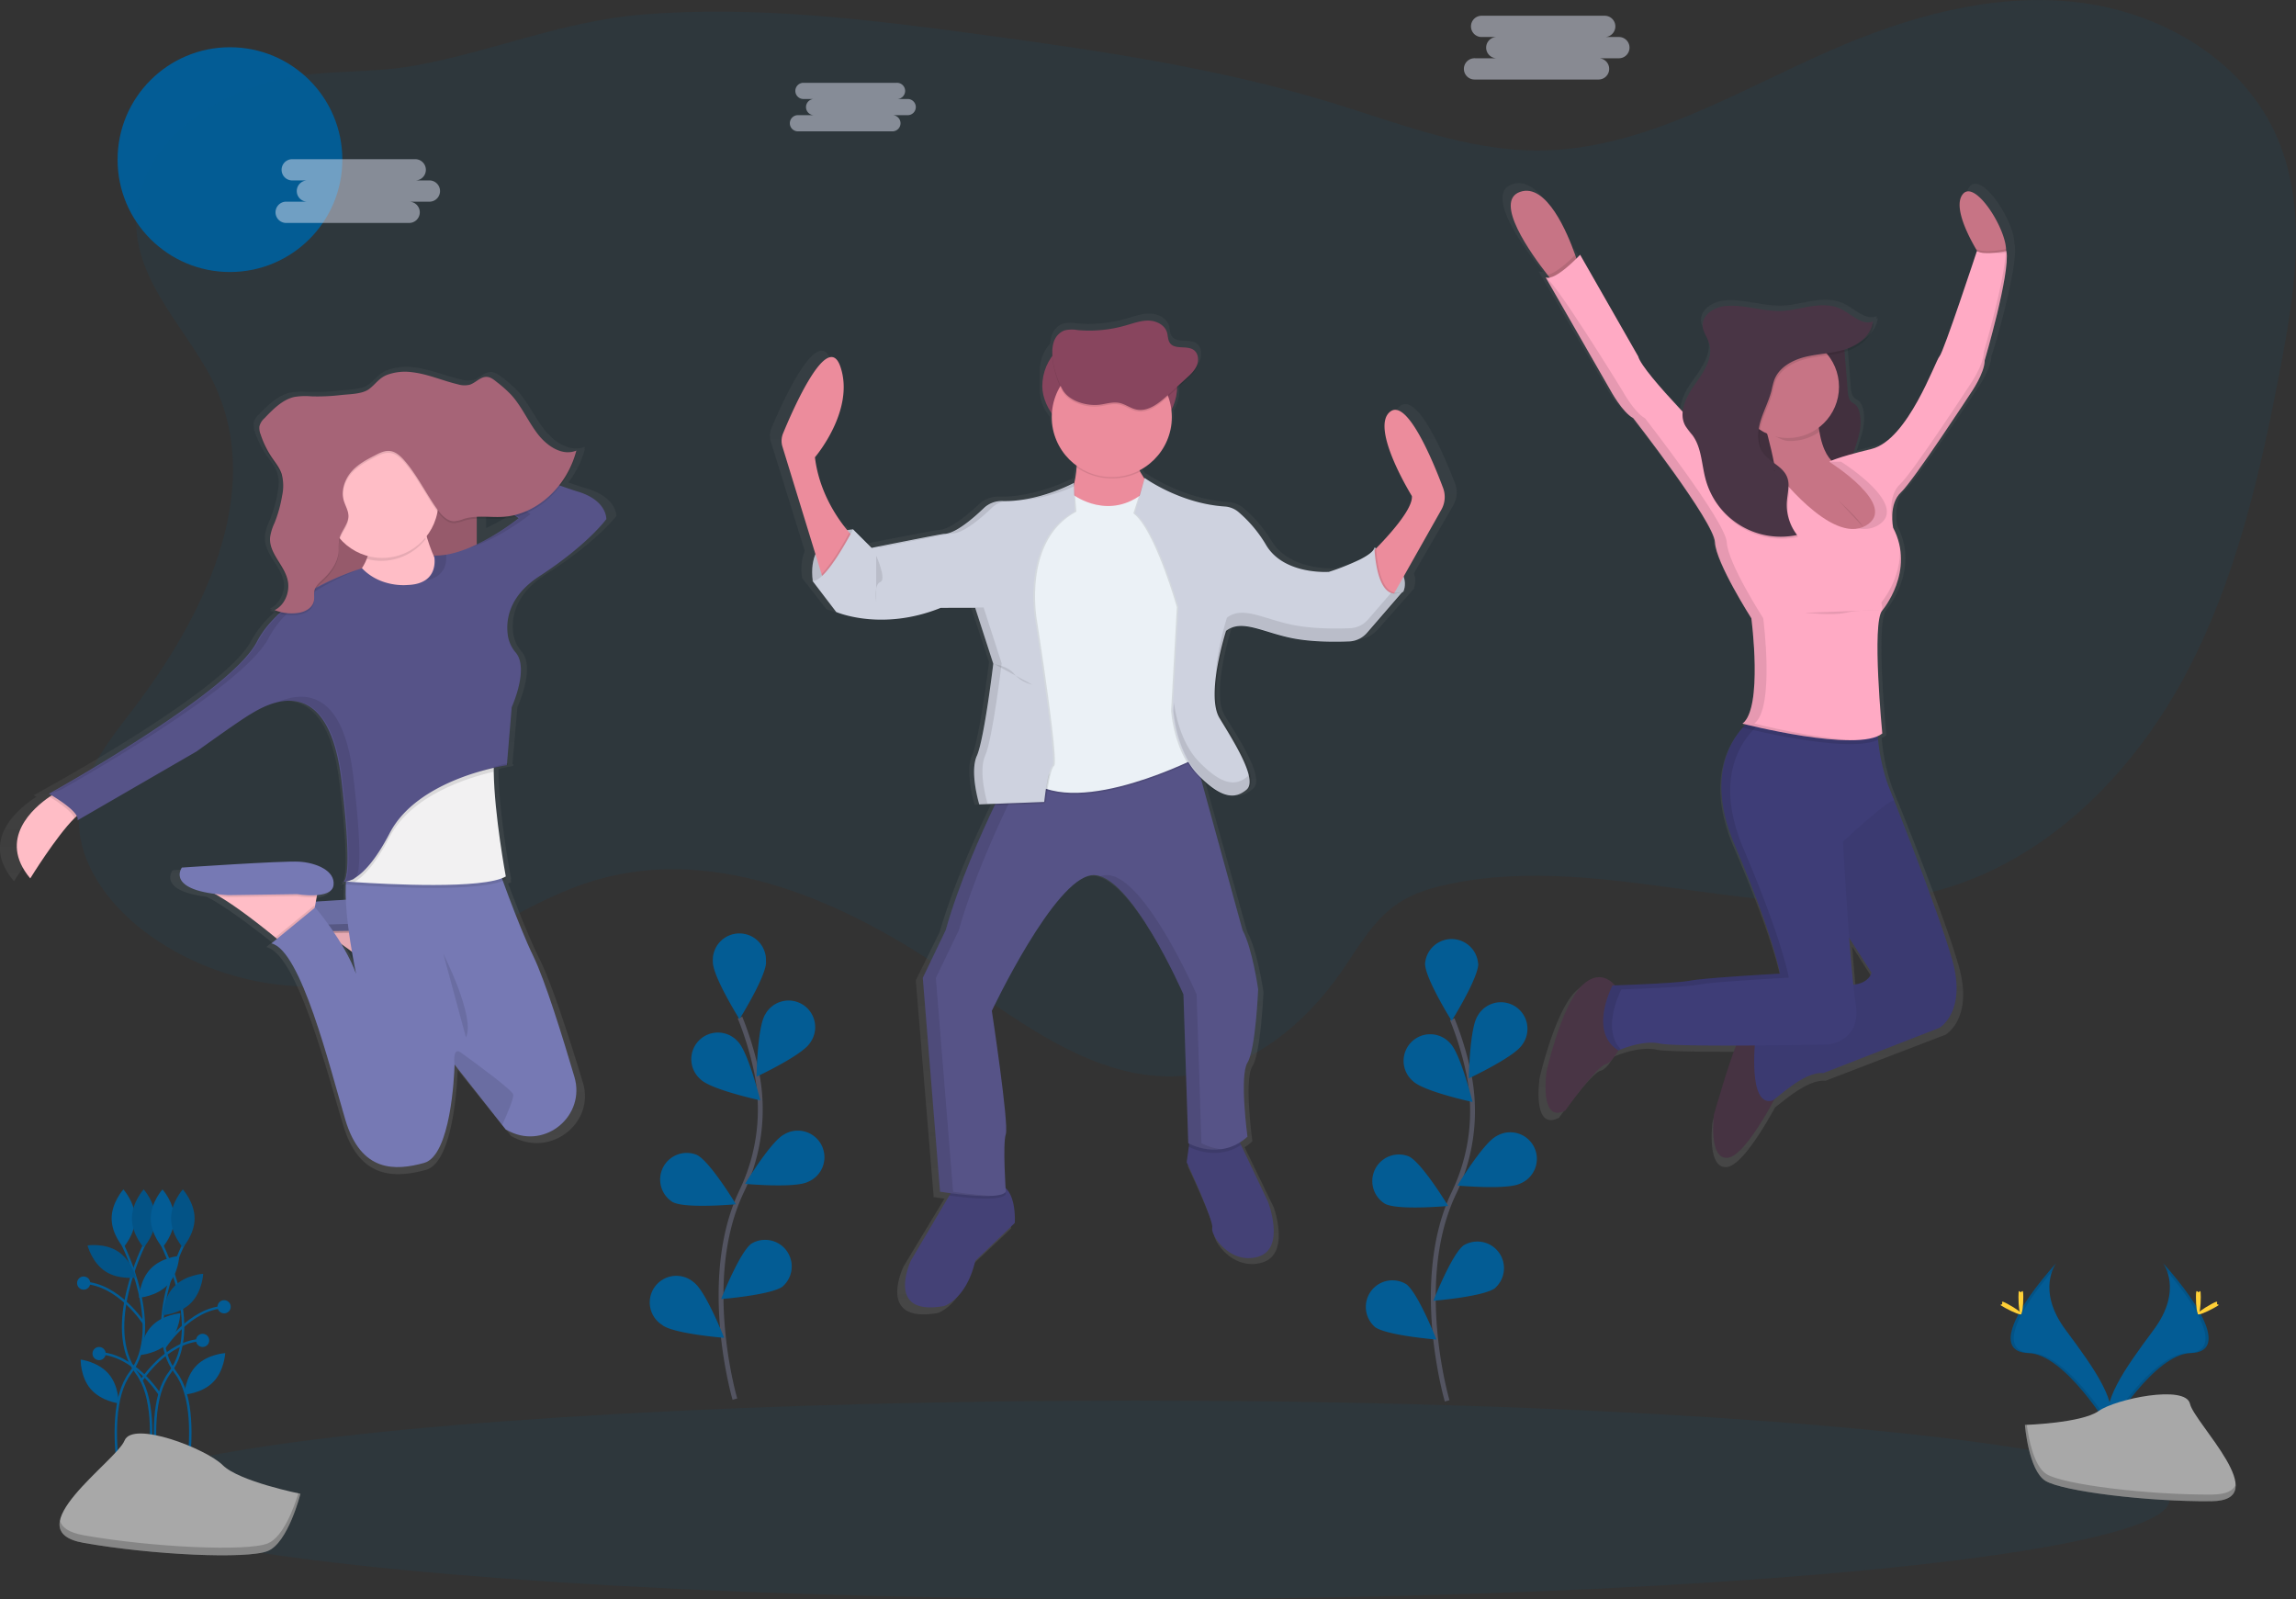 <svg id="4ef1610a-9e03-48a5-8dcf-c01d7d13df94" data-name="Layer 1" xmlns="http://www.w3.org/2000/svg" xmlns:xlink="http://www.w3.org/1999/xlink" width="949.8" height="661.52" viewBox="0 0 949.8 661.52"><rect x="0" y="0" width="949.8" height="661.52" fill="#333333" stroke="none"/><defs><linearGradient id="b4d6f2bc-ae5e-476c-81ed-6eb215cdf2b8" x1="585.6" y1="663" x2="585.6" y2="249" gradientUnits="userSpaceOnUse"><stop offset="0" stop-color="gray" stop-opacity="0.25"/><stop offset="0.54" stop-color="gray" stop-opacity="0.12"/><stop offset="1" stop-color="gray" stop-opacity="0.1"/></linearGradient><linearGradient id="9c7f1c1e-55bc-40cd-85e2-0f597ed8a8ed" x1="266.19" y1="487.11" x2="266.19" y2="486.89" xlink:href="#b4d6f2bc-ae5e-476c-81ed-6eb215cdf2b8"/><linearGradient id="9ac4e148-2e83-4d81-ad56-620a328cd147" x1="252.55" y1="605" x2="252.55" y2="271" xlink:href="#b4d6f2bc-ae5e-476c-81ed-6eb215cdf2b8"/><linearGradient id="2bd42fb4-2e8b-436b-a616-1dc6bfdc374d" x1="852.66" y1="602" x2="852.66" y2="195" xlink:href="#b4d6f2bc-ae5e-476c-81ed-6eb215cdf2b8"/></defs><title>celebration</title><circle cx="95.13" cy="66.03" r="46.49" fill="#035C95"/><path d="M214.55,279.91C234.07,324,209.17,374.77,179.86,413c-9.81,12.82-20.64,26.26-22,42.34-1.64,19.67,11.68,37.75,27.48,49.57,28.82,21.54,68.18,28.2,102.48,17.33,29.64-9.39,54.56-30.6,84.46-39.15,50-14.32,103,9.42,145.82,39C548.41,543,580.87,568.48,617.41,564c25.71-3.15,47.53-21.2,62.34-42.45,7.15-10.26,13.37-21.76,23.78-28.68,6.19-4.12,13.46-6.3,20.73-7.86,66.39-14.19,136.85,20.44,202.36,2.63,44.25-12,79.53-47,101.47-87.27s32.18-85.74,40.71-130.79c6.06-32,11.09-66.57-2.84-96-14.74-31.16-48.86-50.05-83.15-53.59S914.13,126.22,882.54,140c-39.47,17.26-78.16,41.42-121.24,41.5-29.34.06-57.32-11.2-85.37-19.79-46.9-14.35-95.67-21.48-144.27-28.06-46.53-6.3-93.52-12.16-140.33-8.44-33.12,2.63-62.37,15.29-94.51,21.15-20.95,3.82-42,1-62.56,7.4-25.32,7.92-51.36,26.27-52.76,55.17C180.18,236.44,204.2,256.52,214.55,279.91Z" transform="translate(-125.1 -119.24)" fill="#035C95" opacity="0.1"/><path d="M727,319.17c-4.27-11.13-15.28-37.29-22.53-32.1-9.16,6.56,9.16,35.54,9.16,35.54.52,5.32-9.78,16.39-15.3,21.91,0-.44,0-.69,0-.69a2.4,2.4,0,0,1-.24.6l-.46-.25a3,3,0,0,1-.65,1.19c0-.75-.05-1.19-.05-1.19-1.06,4.49-19.56,10.18-19.56,10.18s-.5,0-1.36,0c-5.14,0-18.52-1.16-24.72-11.08a54.86,54.86,0,0,0-12.13-14.15,10.33,10.33,0,0,0-5.75-2.18c-17.13-1.1-31-9.77-33.77-11.62l-.51-.35-.11.32c-.65-.93-1.28-1.92-1.87-2.94l0,0-.3-.55a25.12,25.12,0,0,0,13.85-22.34c0-.17,0-.35,0-.52a17.11,17.11,0,0,0,2.3-8.57v-3l3.91-3.48c1.79-1.59,3.64-3.27,4.55-5.46a6.47,6.47,0,0,0,.48-2.8,4.85,4.85,0,0,0-1.84-4.34c-3-2.07-8,0-10.17-2.88-1-1.3-.82-3.07-1.31-4.6-1-3.11-4.6-4.79-7.93-4.84s-6.52,1.16-9.72,2.07a57.07,57.07,0,0,1-20.7,1.94,13.52,13.52,0,0,0-5.67.2,7.81,7.81,0,0,0-4.6,5.35,12.57,12.57,0,0,0-.44,2.74,17.24,17.24,0,0,0-4.34,11.41v7.69a17.23,17.23,0,0,0,4.15,11.19,25,25,0,0,0,10.47,18.24q0,.3,0,.61l.13.08a41.35,41.35,0,0,1-1.1,7.07l0-.51s-14,7.45-29,7.63h-1.65a11.17,11.17,0,0,0-8,3c-4.44,4.18-12.22,10.79-17,10.79-1,0-26.24,4.93-30.42,5.75l-7.81-7.65-.24.45-.46-.45a19,19,0,0,0-2.54.37c-4-4.74-12-15.76-13.85-30.55,0,0,17.27-19.67,10.92-38-5.42-15.62-20.35,17.86-24.59,27.95a8.06,8.06,0,0,0-.26,5.55L458,347.12a21.21,21.21,0,0,0-1.11,11l-.16,0,10.22,13.11s7.69,3.28,19.72,3.22a68.94,68.94,0,0,0,25.74-4.94h2.37l-.45.17H526.5l7.74,23.41c-.26,2.13-4,31.86-7,38.51a16.71,16.71,0,0,0-1.18,7,53.44,53.44,0,0,0,2.23,13.55l6.78-.25-.26.53c-5.74,11.77-15.33,32.74-21,52.34l-9.87,20,7.4,89.7h0l.3,0h0l.57.09h0c.8.12,2,.3,3.58.5l-.58,1-16.31,27s-11.63,23.81,14.1,19.32c0,0,9.51-2.76,13.39-19l16.92-15.87s.79-10.54-4-14.75c-.3-4.87-1.06-19.09.11-22.51,1.41-4.14-6-51.75-6-51.75s26.78-55.55,43-56.93a8.89,8.89,0,0,1,3.51.46c13.33,4.34,29.48,36.57,34.23,46.6l0,0,.22.46,0,.09.18.39,0,.11.16.34,0,.09.14.31,0,.07.12.25,0,.1.09.19,0,.08.06.14,0,.08,0,.09h0l.05.12,2.11,62.45h0l0,0h0l.21.11h0l.1,0-.18,1.29-.92,6.45s11.63,24.5,10.92,27.6,7.75,15.53,19.73,12.08S652,618.62,652,618.62l-11.54-23.78-.51-1.06a22.68,22.68,0,0,0,3.24-2.41s-3.52-25.53,0-31.05,4.58-30.71,4.58-30.71-2.47-17.25-6.7-24.84l-17.72-63.25c5.31,4.94,9.44,6.87,12.89,6.74h.57a8.61,8.61,0,0,0,4.34-1.08,12.23,12.23,0,0,0,2-1.41,3.16,3.16,0,0,0,.33-.33l0,0c4.93-4.14-5.64-20.36-11.63-30-5.77-9.3,2.18-34.57,2.78-36.45a9.54,9.54,0,0,1,1.71-1,10.55,10.55,0,0,1,3.92-.85c5.74.2,12.8,3.5,21.54,5.16a101.62,101.62,0,0,0,18.39,1.43h.36c2.45,0,4.67-.05,6.47-.12a10.93,10.93,0,0,0,4.7-1.27h0a14.19,14.19,0,0,0,3.34-2.7l15.34-17.33-.4.19a8.62,8.62,0,0,0,0-6.1l16.21-28A10.65,10.65,0,0,0,727,319.17Z" transform="translate(-125.1 -119.24)" fill="url(#b4d6f2bc-ae5e-476c-81ed-6eb215cdf2b8)"/><path d="M544.88,625.14l-16.33,15.65c-3.74,16-12.93,18.71-12.93,18.71-24.83,4.42-13.61-19-13.61-19l15.75-26.65,1.94-3.29s11.23-3.4,18.71-1.36a6.4,6.4,0,0,1,2.55,1.38C545.65,614.65,544.88,625.14,544.88,625.14Z" transform="translate(-125.1 -119.24)" fill="#444176"/><path d="M645.57,639.09c-11.57,3.4-19.73-8.84-19-11.91S616,600,616,600l.88-6.36.82-5.89,19,1.36,1.79,3.76,11.14,23.45S657.14,635.69,645.57,639.09Z" transform="translate(-125.1 -119.24)" fill="#444176"/><path d="M541.14,613.24c-1.79,3.07-16.3,1.52-23.37.56l1.94-3.29s11.23-3.4,18.71-1.36a6.4,6.4,0,0,1,2.55,1.38C541.07,612.19,541.14,613.24,541.14,613.24Z" transform="translate(-125.1 -119.24)" opacity="0.1"/><path d="M638.51,592.85c-9.73,6.48-20.09,1.58-21.65.77l.82-5.89,19,1.36Z" transform="translate(-125.1 -119.24)" opacity="0.1"/><path d="M641.15,558.81c-3.4,5.44,0,30.62,0,30.62-11.23,10.21-24.49,2.72-24.49,2.72l-2-61.57s-22.11-50.69-37.76-49.33-41.5,56.13-41.5,56.13,7.14,46.94,5.78,51,0,23.81,0,23.81c-2.38,4.08-27.21,0-27.21,0l-7.14-88.45L516.31,504c5.45-19.32,14.71-40,20.25-51.6,2.75-5.77,4.59-9.29,4.59-9.29l18.1-3.77L618,427.16,639.11,504c4.08,7.48,6.46,24.49,6.46,24.49S644.55,553.37,641.15,558.81Z" transform="translate(-125.1 -119.24)" fill="#565387"/><g opacity="0.1"><path d="M622.1,592.15l-2-61.57s-22.11-50.69-37.76-49.33a8.52,8.52,0,0,0-2.05.46c15.26,5.07,34.37,48.87,34.37,48.87l2,61.57a24,24,0,0,0,13.53,2.47A24.07,24.07,0,0,1,622.1,592.15Z" transform="translate(-125.1 -119.24)"/><path d="M519.37,612.22l-7.14-88.45L521.75,504c5.45-19.32,14.71-40,20.25-51.6,2.75-5.77,4.59-9.29,4.59-9.29l18.1-3.77,53.63-11.15-.29-1.07-58.78,12.22-18.1,3.77s-1.84,3.52-4.59,9.29C531,464,521.76,484.72,516.31,504l-9.52,19.73,7.14,88.45s13.56,2.23,21.6,1.74A160.66,160.66,0,0,1,519.37,612.22Z" transform="translate(-125.1 -119.24)"/></g><path d="M478,338.21s-19.39,1-16.67,21.43l5.44.68,8.16-8.84,4.08-7.48v-1.7Z" transform="translate(-125.1 -119.24)" fill="#ced2df"/><path d="M478,338.21s-19.39,1-16.67,21.43l5.44.68,8.16-8.84,4.08-7.48v-1.7Z" transform="translate(-125.1 -119.24)" opacity="0.1"/><path d="M693.71,345.69s16,8.5,11.91,18.37l-5.1,2-6.8-3.74-1-8.84.68-6.12Z" transform="translate(-125.1 -119.24)" fill="#ced2df"/><path d="M693.71,345.69s16,8.5,11.91,18.37l-5.1,2-6.8-3.74-1-8.84.68-6.12Z" transform="translate(-125.1 -119.24)" opacity="0.1"/><rect x="431.18" y="138.68" width="55.79" height="42.18" rx="21.09" ry="21.09" fill="#88455e"/><path d="M477.87,341.1l-11.91,19-1-3.38L448.78,304a8.11,8.11,0,0,1,.25-5.47c4.09-9.94,18.51-43,23.74-27.55,6.12,18-10.55,37.42-10.55,37.42,1.9,15.76,10.75,27.18,14.23,31.14C477.33,340.57,477.87,341.1,477.87,341.1Z" transform="translate(-125.1 -119.24)" fill="#ec8c9c"/><path d="M691.16,349.26s18.71-17.69,18-24.83c0,0-17.69-28.57-8.84-35,7-5.12,17.63,20.68,21.75,31.65a10.7,10.7,0,0,1-.71,9L699,369.67Z" transform="translate(-125.1 -119.24)" fill="#ec8c9c"/><path d="M570.05,299.94s3.4,21.77-6.46,29.94S591.83,338,591.83,338l13.61-12.59s-15.65-14.63-10.89-25.51Z" transform="translate(-125.1 -119.24)" fill="#ec8c9c"/><path d="M569.37,324.77s14.63,10.89,29.25-1.36l23.81,49.33-1.36,60.21s-49.33,25.51-69.74,9.87-3.4-23.81-3.4-23.81l-4.76-46.26,5.1-29.94s9.18-14.29,9.87-14.29S569.37,324.77,569.37,324.77Z" transform="translate(-125.1 -119.24)" opacity="0.1"/><path d="M569.37,324.09S584,335,598.63,322.73l23.81,49.33-1.36,60.21s-49.33,25.51-69.74,9.87-3.4-23.81-3.4-23.81l-4.76-46.26,5.1-29.94s9.18-14.29,9.87-14.29S569.37,324.09,569.37,324.09Z" transform="translate(-125.1 -119.24)" fill="#ebf1f6"/><path d="M569.37,319s-13.87,7.9-28.93,7.51a10.66,10.66,0,0,0-7.69,2.94c-4.29,4.12-11.8,10.64-16.45,10.64-1,0-29.94,5.78-29.94,5.78l-7.65-7.65s-11.4,22.28-16.84,21.26l9.87,12.93s18.71,8.16,43.2-1.7h14.29l7.48,23.13s-3.74,31.3-6.8,38.1,1,20.07,1,20.07l26.87-1s1.36-13.27,3.4-15-7.14-60.21-7.14-60.21-6.12-33,16.33-44.9Z" transform="translate(-125.1 -119.24)" opacity="0.1"/><path d="M559.24,439.38a88.81,88.81,0,0,0-2.11,12.27l-20.57.78c2.75-5.77,4.59-9.29,4.59-9.29Z" transform="translate(-125.1 -119.24)" opacity="0.1"/><path d="M477.87,341.1l-11.91,19-1-3.38c4.37-4.34,9.49-13.41,11.53-17.19C477.33,340.57,477.87,341.1,477.87,341.1Z" transform="translate(-125.1 -119.24)" opacity="0.1"/><path d="M569.37,319s-14.56,7.9-29.61,7.51a10.66,10.66,0,0,0-7.69,2.94c-4.29,4.12-11.8,10.64-16.45,10.64-1,0-29.94,5.78-29.94,5.78L478,338.21s-11.4,22.28-16.84,21.26l9.87,12.93s18.71,8.16,43.2-1.7h14.29L536,393.82s-3.74,31.3-6.8,38.1,1,20.07,1,20.07l26.87-1s1.36-13.27,3.4-15-7.14-60.21-7.14-60.21-6.12-33,16.33-44.9Z" transform="translate(-125.1 -119.24)" fill="#ced2df"/><path d="M598.63,316.94s13.88,10.58,32.41,11.8a9.85,9.85,0,0,1,5.55,2.15,53.72,53.72,0,0,1,11.71,14c7.48,12.25,25.85,10.89,25.85,10.89s17.86-5.61,18.88-10c0,0,.51,24,11.74,18.2L690,381a10.42,10.42,0,0,1-7.45,3.59c-5.55.22-15.19.29-23.33-1.29-12.25-2.38-21.09-8.16-27.55-3.06,0,0-8.5,26.53-2.72,36.06s16,25.51,11.23,29.6-10.55,3.74-20.07-6.12-10.55-26.53-10.55-26.53l2.38-42.86s-9.18-32.32-18-38.78Z" transform="translate(-125.1 -119.24)" opacity="0.1"/><path d="M706.12,363.55l-14.81,17.09a10.41,10.41,0,0,1-3.57,2.66h0a10.37,10.37,0,0,1-3.86.91c-5.55.23-15.19.3-23.33-1.29-11.46-2.23-19.94-7.43-26.28-3.92a9.3,9.3,0,0,0-1.28.85s-8.5,26.53-2.72,36.06,16,25.51,11.23,29.6a11,11,0,0,1-2.66,1.73c-4.28,1.93-9.59.26-17.41-7.85-9.52-9.87-10.55-26.53-10.55-26.53L613.26,370s-9.18-32.32-18-38.78l3.89-13.95c2.68,1.82,16.06,10.37,32.6,11.46a9.85,9.85,0,0,1,5.55,2.15,53.76,53.76,0,0,1,11.71,14c7.48,12.25,25.85,10.89,25.85,10.89a99.27,99.27,0,0,0,12.87-5.12l0,0c2.61-1.28,4.91-2.68,6-4a3,3,0,0,0,.65-1.2S694.9,369.33,706.12,363.55Z" transform="translate(-125.1 -119.24)" opacity="0.1"/><path d="M705.44,363.89,690.64,381a10.41,10.41,0,0,1-2.88,2.32h0a10.38,10.38,0,0,1-4.54,1.25c-5.55.23-15.19.3-23.33-1.29-11.05-2.15-19.34-7.07-25.59-4.26a9.25,9.25,0,0,0-2,1.19s-8.5,26.53-2.72,36.06,16,25.51,11.23,29.6a11.8,11.8,0,0,1-2,1.39c-4.4,2.43-9.84,1-18.09-7.51-9.52-9.87-10.55-26.53-10.55-26.53l2.38-42.86s-9.18-32.32-18-38.78l4.08-14.63.49.34c2.68,1.82,16.06,10.37,32.6,11.46a9.85,9.85,0,0,1,5.55,2.15,53.76,53.76,0,0,1,11.71,14c7.48,12.25,25.85,10.89,25.85,10.89a99.27,99.27,0,0,0,12.87-5.12l0,0c3.09-1.58,5.61-3.31,6-4.89,0,0,0,.31,0,.86C694,350.77,695.5,369,705.44,363.89Z" transform="translate(-125.1 -119.24)" fill="#ced2df"/><path d="M594.85,300.45h-25a61.18,61.18,0,0,1,.47,12,25.7,25.7,0,0,0,26.42,1.9C594.34,309.91,592.88,304.87,594.85,300.45Z" transform="translate(-125.1 -119.24)" opacity="0.1"/><circle cx="459.92" cy="172.53" r="24.83" fill="#ec8c9c"/><path d="M579.86,287.35c2.77-.33,5.54-1.31,8.27-.76,2.48.5,4.59,2.21,7.07,2.73,4.78,1,9.22-2.52,12.83-5.8l7.8-7.1c1.73-1.57,3.51-3.22,4.4-5.38s.58-5-1.32-6.36c-2.85-2-7.76,0-9.82-2.84-.93-1.28-.79-3-1.27-4.53-1-3.06-4.44-4.73-7.66-4.77s-6.3,1.14-9.38,2a54,54,0,0,1-20,1.91,12.78,12.78,0,0,0-5.47.19,7.65,7.65,0,0,0-4.44,5.27c-1.54,5.44,1.09,14.21,3.73,19.08S574.59,288,579.86,287.35Z" transform="translate(-125.1 -119.24)" opacity="0.1"/><path d="M579.86,286.67c2.77-.33,5.54-1.31,8.27-.76,2.48.5,4.59,2.21,7.07,2.73,4.78,1,9.22-2.52,12.83-5.8l7.8-7.1c1.73-1.57,3.51-3.22,4.4-5.38s.58-5-1.32-6.36c-2.85-2-7.76,0-9.82-2.84-.93-1.28-.79-3-1.27-4.53-1-3.06-4.44-4.73-7.66-4.77s-6.3,1.14-9.38,2a54,54,0,0,1-20,1.91,12.78,12.78,0,0,0-5.47.19,7.65,7.65,0,0,0-4.44,5.27c-1.54,5.44,1.09,14.21,3.73,19.08S574.59,287.27,579.86,286.67Z" transform="translate(-125.1 -119.24)" fill="#88455e"/><path d="M536.55,394s5.44.68,8.16,4.08,7.48,4.42,7.48,4.42" transform="translate(-125.1 -119.24)" opacity="0.1"/><path d="M487.56,349.09S492,359,489.26,360s-1.7,8.16-1.7,8.16" transform="translate(-125.1 -119.24)" opacity="0.1"/><g opacity="0.1"><path d="M489.09,345.69S518,339.91,519,339.91c4.66,0,12.16-6.52,16.45-10.64a10.5,10.5,0,0,1,4.66-2.59h-.37a10.66,10.66,0,0,0-7.69,2.94c-4.29,4.12-11.8,10.64-16.45,10.64-.81,0-19.31,3.67-26.82,5.16Z" transform="translate(-125.1 -119.24)"/><path d="M569.41,320.43l0-1.27a72.18,72.18,0,0,1-22.16,7.09A68.48,68.48,0,0,0,569.41,320.43Z" transform="translate(-125.1 -119.24)"/><path d="M533.66,451.82s-4.08-13.27-1-20.07,6.8-38.1,6.8-38.1L532,370.52H517.67l-.87.34h11.75L536,394s-3.74,31.3-6.8,38.1,1,20.07,1,20.07l26.87-1,0-.21Z" transform="translate(-125.1 -119.24)"/></g><g opacity="0.1"><path d="M641.15,440.43a11.8,11.8,0,0,1-2,1.39c-4.4,2.43-9.84,1-18.09-7.51-7.56-7.83-9.76-20-10.35-24.61l-.2,3.52s1,16.67,10.55,26.53c8.25,8.54,13.69,9.94,18.09,7.51a11.8,11.8,0,0,0,2-1.39c1.43-1.23,1.51-3.54.76-6.42A3.15,3.15,0,0,1,641.15,440.43Z" transform="translate(-125.1 -119.24)"/><path d="M700.63,364.4,691,375.53a10.41,10.41,0,0,1-2.88,2.32h0a10.38,10.38,0,0,1-4.54,1.25c-5.55.23-15.19.3-23.33-1.29-11.05-2.15-19.34-7.07-25.59-4.26a9.25,9.25,0,0,0-2,1.19s-5.49,17.14-4.65,28.81c.65-10.91,4.65-23.37,4.65-23.37a9.25,9.25,0,0,1,2-1.19c6.26-2.81,14.54,2.11,25.59,4.26,8.14,1.58,17.77,1.51,23.33,1.29a10.38,10.38,0,0,0,4.54-1.25h0A10.41,10.41,0,0,0,691,381l14.81-17.09A5.83,5.83,0,0,1,700.63,364.4Z" transform="translate(-125.1 -119.24)"/></g><path d="M265.74,486.89a.77.77,0,0,0,.91.12A3.1,3.1,0,0,1,265.74,486.89Z" transform="translate(-125.1 -119.24)" fill="url(#9c7f1c1e-55bc-40cd-85e2-0f597ed8a8ed)"/><path d="M367.65,321.24c-1.8-.52-4.37-1.37-7.46-2.45a39.12,39.12,0,0,0,6.91-13.92l-.26.1c.09-.31.18-.61.26-.93-5.93,2.41-12.49-1.67-16.67-6.91s-7-11.74-11.58-16.56a53,53,0,0,0-6.14-5.29c-1.35-1-2.8-2.13-4.45-2.18-2.67-.08-4.76,2.54-7.33,3.31a10,10,0,0,1-5.11-.19c-6.63-1.52-13-4.33-19.77-5.07a23.17,23.17,0,0,0-10.73,1.21c-3.4,1.29-4.95,3.86-7.7,5.92-3,2.21-8.86,2.16-12.35,2.55a88.5,88.5,0,0,1-12.76.53,29.87,29.87,0,0,0-7.34.27c-5.07,1.11-9.14,5.14-12.94,9a6.67,6.67,0,0,0-2.14,3.35,4.23,4.23,0,0,0,0,1.11,7.21,7.21,0,0,0,.51,2.95,39,39,0,0,0,4.91,9.77c1.55,2.22,3.36,4.31,4.24,6.94a13.47,13.47,0,0,1,.65,4,29.09,29.09,0,0,1-.45,4.3,54,54,0,0,1-3.29,11.45,20.8,20.8,0,0,0-1.92,6,9.56,9.56,0,0,0,0,1.28c-.25,6.6,6.41,11.35,7.7,17.91a10.7,10.7,0,0,1,.19,1.65c-.14,4.09-2.47,8.09-5.91,9.68.3.12.61.22.92.32a8.34,8.34,0,0,1-.92.5c.63.24,1.27.45,1.92.62a44.6,44.6,0,0,0-9.71,12C217.36,406,139,448.19,139,448.19l1.16.66-.94.61c-6.78,4.51-22.69,17.66-8.31,34.29,0,0,11.23-17.72,19.1-25.27.35-.34.7-.65,1-.94a2.3,2.3,0,0,1,.3,1.82l51.52-28.95s18.31-12.82,23.42-15.71a42.15,42.15,0,0,1,11.61-5l-.6.25a23.52,23.52,0,0,1,5.91-.84c9.12.14,19,6.82,22.25,33.27,4.36,35.42,2.34,41.81.94,42.68a2.57,2.57,0,0,1-.51-.09.87.87,0,0,0,.14.1,2.68,2.68,0,0,1-.56-.1.8.8,0,0,0,.76.18.71.71,0,0,0,.57-.07h0a5.92,5.92,0,0,0,.69,0q0,.49-.07,1c-.07,0-.41.19,0,.21h0c-.11,2-.1,4.17,0,6.44-4.53.25-9.06.52-13,.76l.35-1.87.16-.84c3.48-.28,6.78-1.3,7.17-4.12.85-6.2-7.66-9.51-14.9-9.92s-50.66,2.48-50.66,2.48-6.51,8.43,14.14,11q.92.48,1.91,1c8.09,4.61,19.06,13.1,24.32,17.28l.73.58L235.24,511c12.77,2.89,25.12,51.69,31.93,74s21.71,21.5,34.06,18.19c11.57-3.1,13-36.7,13.19-40.92v-.43L335,587.26l1.56,1.93q.9.47,1.78.88c15.58,7.41,32.79-6.8,27.9-23-4.95-16.33-12.63-40.48-17.75-50.69-4.29-8.55-9.83-22.75-13.19-31.64a10.68,10.68,0,0,0,1.27-.61s-.08-.4-.21-1.13l.21-.11s-5-25.72-5.22-44q0-.48,0-1c0-.2,0-.4,0-.59,3.72-.85,6.08-1.18,6.08-1.18l.07-.8-.43.09,2.07-23.69s7.6-16.17,1.78-22.9a14.14,14.14,0,0,1-3.41-7c-1-6.19,0-16.52,13.55-25.1,20.86-13.23,29-24,29-24S380.42,325,367.65,321.24Zm-41.43,16.44V326.73c3.87-.19,7.82.26,11.71,0a29.63,29.63,0,0,0,5.65-.95l.94.65A103,103,0,0,1,326.22,337.68ZM267.07,509.32c1.53,1.06,3.07,2.16,4.58,3.27.94,5.4,1.77,9.21,1.83,9.48A74.86,74.86,0,0,0,267.07,509.32Z" transform="translate(-125.1 -119.24)" fill="url(#9ac4e148-2e83-4d81-ad56-620a328cd147)"/><path d="M300.13,500.32l-.9,4.89-.69,3.74-1.26,6.84-12.22,8.55s-1.1-.94-2.92-2.43c-5-4.12-15.53-12.48-23.26-17a26,26,0,0,0-6.39-2.95Z" transform="translate(-125.1 -119.24)" fill="#ffbdc6"/><path d="M300.13,500.32l-.9,4.89a38,38,0,0,1-8.06-.41l-28.51.41c-1.35-.08-2.61-.19-3.79-.31a26,26,0,0,0-6.39-2.95Z" transform="translate(-125.1 -119.24)" opacity="0.1"/><path d="M291.17,504s14.26,2.44,15.07-3.67S298.91,491,292,490.54,243.52,493,243.52,493s-7.33,9.77,19.14,11.4Z" transform="translate(-125.1 -119.24)" fill="#7679b4"/><path d="M300.13,500.32l-.9,4.89-.69,3.74-1.26,6.84-12.22,8.55s-1.1-.94-2.92-2.43c-5-4.12-15.53-12.48-23.26-17a26,26,0,0,0-6.39-2.95Z" transform="translate(-125.1 -119.24)" opacity="0.1"/><path d="M300.13,500.32l-.9,4.89a38,38,0,0,1-8.06-.41l-28.51.41c-1.35-.08-2.61-.19-3.79-.31a26,26,0,0,0-6.39-2.95Z" transform="translate(-125.1 -119.24)" opacity="0.1"/><path d="M291.17,504s14.26,2.44,15.07-3.67S298.91,491,292,490.54,243.52,493,243.52,493s-7.33,9.77,19.14,11.4Z" transform="translate(-125.1 -119.24)" opacity="0.1"/><rect x="122.69" y="183.95" width="74.53" height="88.38" fill="#a66477"/><rect x="122.69" y="183.95" width="74.53" height="88.38" opacity="0.1"/><path d="M160.43,454.5c-1.23.31-2.79,1.49-4.54,3.21-7.53,7.44-18.27,24.89-18.27,24.89-13.76-16.38,1.47-29.33,8-33.78,1.58-1.08,2.64-1.66,2.64-1.66Z" transform="translate(-125.1 -119.24)" fill="#ffbdc6"/><path d="M299.32,331.09s3.67,25.66,16.29,31.77-16.29,17.51-16.29,17.51l-39.51-14.66s22.4-7.33,17.92-28.92Z" transform="translate(-125.1 -119.24)" fill="#ffbdc6"/><path d="M257,485.45l-.9,4.89-.69,3.74-1.26,6.84-12.22,8.55s-1.1-.94-2.92-2.43c-5-4.12-15.53-12.48-23.26-17a26,26,0,0,0-6.39-2.95Z" transform="translate(-125.1 -119.24)" fill="#ffbdc6"/><path d="M257,485.45l-.9,4.89a38,38,0,0,1-8.06-.41l-28.51.41c-1.35-.08-2.61-.19-3.79-.31a26,26,0,0,0-6.39-2.95Z" transform="translate(-125.1 -119.24)" opacity="0.1"/><path d="M248,489.12s14.26,2.44,15.07-3.67-7.33-9.37-14.26-9.77-48.47,2.44-48.47,2.44-7.33,9.77,19.14,11.4Z" transform="translate(-125.1 -119.24)" fill="#7679b4"/><path d="M255.37,494.09l-1.26,6.84-12.22,8.55s-1.1-.94-2.92-2.43l16.16-13.25Z" transform="translate(-125.1 -119.24)" opacity="0.1"/><path d="M336,587.33q-.84-.41-1.7-.87l-1.49-1.9-19.68-25V560c-.13,4.15-1.55,37.25-12.61,40.3-11.81,3.26-26.07,4.07-32.58-17.92s-18.33-70.05-30.55-72.9l18.12-14.87s12,14,16.9,27.48c-.18-.86-8.47-39.57-1.63-46.41h59.46s9.16,26.14,15.48,39.1c4.9,10.06,12.25,33.84,17,49.93C367.42,580.63,351,594.63,336,587.33Z" transform="translate(-125.1 -119.24)" fill="#7679b4"/><path d="M334.34,483c-9.17,5.43-49.49,3.22-62.63,2.34l-3.57-.26c-.39,0,.06-.22.06-.22l.37-3.7,9.77-24.84L330.68,426c-1.06,3.19-1.42,8.08-1.33,13.69C329.61,457.67,334.34,483,334.34,483Z" transform="translate(-125.1 -119.24)" opacity="0.1"/><path d="M334.34,481.79c-9.17,5.43-49.49,3.22-62.63,2.34l-3.57-.26-.59,0,.65-.17,3.22-.85,6.92-27.7,52.34-30.34c-1.06,3.19-1.42,8.08-1.33,13.69C329.61,456.45,334.34,481.79,334.34,481.79Z" transform="translate(-125.1 -119.24)" fill="#f2f1f2"/><path d="M329.35,438.46c-10.64,2.45-34.06,9.66-43.06,27-6,11.58-11,16.55-14.57,18.63l-3.57-.26.06-.22,3.22-.85,6.92-27.7,52.34-30.34C329.61,428,329.26,432.85,329.35,438.46Z" transform="translate(-125.1 -119.24)" opacity="0.1"/><path d="M148.21,447.17l12.22,7.33c-1.23.31-2.79,1.49-4.54,3.21-1-3-7.42-7.12-10.32-8.88C147.15,447.75,148.21,447.17,148.21,447.17Z" transform="translate(-125.1 -119.24)" opacity="0.1"/><path d="M266,484.34a.73.73,0,0,1-.86-.11A2.94,2.94,0,0,0,266,484.34Z" transform="translate(-125.1 -119.24)" opacity="0.1"/><path d="M293.61,361.23s-11,1.22-18.74-6.92c0,0-32.58,9.37-43.58,30.55s-85.94,62.72-85.94,62.72,13,7.33,11.81,11l49.28-28.51s17.51-12.63,22.4-15.48,31.77-20.36,37.47,27.29,0,42,0,42,8.15,2.85,20-20,48.47-28.1,48.47-28.1l2-24s7.27-15.92,1.7-22.56a14.1,14.1,0,0,1-3.26-6.89c-.93-6.1,0-16.27,13-24.72,20-13,27.7-23.62,27.7-23.62s.41-7.74-11.81-11.4-61.91-23.62-61.91-23.62l-1.63,6.92,39.1,27.7s-19.55,15.88-35,15.48C304.61,349,307.46,360.82,293.61,361.23Z" transform="translate(-125.1 -119.24)" fill="#565388"/><path d="M301.16,342.26a80,80,0,0,1-2.25-10L277.32,338a23.8,23.8,0,0,1-.49,12.45,23.22,23.22,0,0,0,24.33-8.2Z" transform="translate(-125.1 -119.24)" opacity="0.1"/><circle cx="158.13" cy="207.57" r="23.22" fill="#ffbdc6"/><path d="M295.57,274c6.44.73,12.57,3.5,18.91,5a9.34,9.34,0,0,0,4.89.19c2.46-.76,4.46-3.34,7-3.26,1.57,0,3,1.12,4.26,2.15a51.11,51.11,0,0,1,5.87,5.21c4.37,4.75,7.09,11.15,11.08,16.31s10.28,9.18,15.95,6.81c-3.85,15-16.49,26.47-30.15,27.4-5.45.37-11-.76-16.31.84a14.28,14.28,0,0,1-4.12,1c-3,0-5.48-2.79-7.38-5.5-4.44-6.38-8-13.62-13-19.43-1.65-1.92-3.6-3.75-5.93-4.1s-4.48.76-6.56,1.84c-3.43,1.78-6.94,3.62-9.6,6.66s-4.34,7.59-3.24,11.71c.59,2.22,1.95,4.22,2,6.55,0,3.7-3.22,6.41-3.87,10a38.6,38.6,0,0,0-.16,4.56c-.29,4.94-3.51,9-6.89,12.09-1.31,1.21-2.77,2.5-3.15,4.37-.26,1.27,0,2.62-.17,3.91-.49,3.21-3.69,4.83-6.52,5.25a18.9,18.9,0,0,1-9.78-1.16c4-1.87,6.39-7.2,5.47-12-1.26-6.61-7.9-11.35-7.34-18.09a20.93,20.93,0,0,1,1.84-5.95,54.45,54.45,0,0,0,3.14-11.28,19.11,19.11,0,0,0-.19-9c-.85-2.59-2.58-4.65-4.06-6.84a38.82,38.82,0,0,1-4.7-9.63,6.75,6.75,0,0,1-.45-3.18,6.59,6.59,0,0,1,2-3.3c3.64-3.81,7.54-7.78,12.38-8.88a27.76,27.76,0,0,1,7-.27,82.24,82.24,0,0,0,12.21-.52c3.34-.39,9-.34,11.82-2.52,2.63-2,4.12-4.55,7.37-5.83A21.57,21.57,0,0,1,295.57,274Z" transform="translate(-125.1 -119.24)" opacity="0.1"/><path d="M308.48,513.76s13.44,26.47,9.37,34.62" transform="translate(-125.1 -119.24)" opacity="0.1"/><path d="M332.85,584.56l-19.68-25V560s-1.14-8.08,2.61-5.36c8.21,5.94,21.35,15.68,21.63,17.36S334.75,580.42,332.85,584.56Z" transform="translate(-125.1 -119.24)" opacity="0.1"/><g opacity="0.1"><path d="M305,349s1.66,6.88-3.71,10.32c8.27-1.42,8.63-7.85,8.38-10.65A26.06,26.06,0,0,1,305,349Z" transform="translate(-125.1 -119.24)"/><path d="M150.25,445.95s74.94-41.54,85.94-62.72c7.89-15.2,26.9-24.31,37-28.25-7.37,2.47-32.17,11.94-41.49,29.88-11,21.18-85.94,62.72-85.94,62.72Z" transform="translate(-125.1 -119.24)"/><path d="M319.58,345.77c12.75-4,24.94-13.87,24.94-13.87l-39.1-27.7.89-3.8-3.74-1.5-1.63,6.92,39.1,27.7A94.35,94.35,0,0,1,319.58,345.77Z" transform="translate(-125.1 -119.24)"/><path d="M319.83,439.63a96.88,96.88,0,0,1,15.33-3.87l.07-.79A103.76,103.76,0,0,0,319.83,439.63Z" transform="translate(-125.1 -119.24)"/><path d="M272.44,482.3h-.36a.73.73,0,0,1-.86-.11,3,3,0,0,0,.86.11c1.34-.78,3.35-6.86-.86-42.06-4.5-37.58-22.16-34.63-31.83-30.31,9.88-2.72,23.48-.37,27.35,31.94,4.21,35.2,2.2,41.29.86,42.06A9,9,0,0,0,272.44,482.3Z" transform="translate(-125.1 -119.24)"/><path d="M267.6,483.94a3,3,0,0,1-.86-.11A.73.73,0,0,0,267.6,483.94Z" transform="translate(-125.1 -119.24)"/></g><path d="M295.57,273.21c6.44.73,12.57,3.5,18.91,5a9.34,9.34,0,0,0,4.89.19c2.46-.76,4.46-3.34,7-3.26,1.57,0,3,1.12,4.26,2.15a51.11,51.11,0,0,1,5.87,5.21c4.37,4.75,7.09,11.15,11.08,16.31s10.28,9.18,15.95,6.81c-3.85,15-16.49,26.47-30.15,27.4-5.45.37-11-.76-16.31.84a14.28,14.28,0,0,1-4.12,1c-3,0-5.48-2.79-7.38-5.5-4.44-6.38-8-13.62-13-19.43-1.65-1.92-3.6-3.75-5.93-4.1s-4.48.76-6.56,1.84c-3.43,1.78-6.94,3.62-9.6,6.66s-4.34,7.59-3.24,11.71c.59,2.22,1.95,4.22,2,6.55,0,3.7-3.22,6.41-3.87,10a38.6,38.6,0,0,0-.16,4.56c-.29,4.94-3.51,9-6.89,12.09-1.31,1.21-2.77,2.5-3.15,4.37-.26,1.27,0,2.62-.17,3.91-.49,3.21-3.69,4.83-6.52,5.25a18.9,18.9,0,0,1-9.78-1.16c4-1.87,6.39-7.2,5.47-12-1.26-6.61-7.9-11.35-7.34-18.09a20.93,20.93,0,0,1,1.84-5.95,54.45,54.45,0,0,0,3.14-11.28,19.11,19.11,0,0,0-.19-9c-.85-2.59-2.58-4.65-4.06-6.84a38.82,38.82,0,0,1-4.7-9.63,6.75,6.75,0,0,1-.45-3.18,6.59,6.59,0,0,1,2-3.3c3.64-3.81,7.54-7.78,12.38-8.88a27.76,27.76,0,0,1,7-.27,82.24,82.24,0,0,0,12.21-.52c3.34-.39,9-.34,11.82-2.52,2.63-2,4.12-4.55,7.37-5.83A21.57,21.57,0,0,1,295.57,273.21Z" transform="translate(-125.1 -119.24)" fill="#a66477"/><path d="M958.6,221.09h0c0-.13,0-.25,0-.37s0-.26-.06-.38h-.16c0-.27,0-.54,0-.83-.4-9.27-13.22-29-18.36-23.24-4.5,5.06,2.29,17.86,5.75,23.62l.31.52-.17-.11s-14.31,42.68-16,44.34-13.47,35.22-29,39c-3.07.73-5.62,1.39-7.76,2l.17-.57c1-3.27,2.23-6.36,2.73-10s0-8.05-1.84-9.82c-.9-.88-2-1-2.74-2.4a11.08,11.08,0,0,1-.76-3.85l-1.32-16.18.92-.28c5.56-1.78,10.95-6,11.58-11.68a6,6,0,0,1-.59.19,10.13,10.13,0,0,0,.17-1c-4.67,1.84-9-3-13.5-5.17-7.41-3.63-15.88-.21-23.53.62-8.67.95-16.9-2.65-25.76-2-4.82.37-10.18,3.64-9.92,8.39.15,2.61,2,4.82,2.76,7.32,1.92,6.05-2.35,12.12-6.09,17.28-2.46,3.39-4.82,7.52-5.24,11.5-8.61-9-17.92-19.4-19-23.31L776.28,222s-.59.63-1.54,1.56c-.15-.46-.33-1-.53-1.54-3.18-8.91-12.18-30.5-23.59-26.54s4.73,26.09,11.75,34.91l1,1.22a3.16,3.16,0,0,1-1.78-.08l27.78,47.65s5.05,9.12,9.68,11.6c0,0,34.51,43.51,34.93,52.21S849.5,374.9,849.5,374.9s5.05,37.71-3.79,44.34h.11l.07,0H846l.1,0,.2,0,.13,0,.13,0,.17,0,.14,0,.2,0,.1,0c-.42.41-.85.86-1.29,1.35-6.55,7.26-14.92,22.82-3.48,49.28,16.83,39,19.36,54.28,19.36,54.28s-32,1.66-38.3,2.9c-5.58,1.1-27.27,1.87-32.23,2-1.77-2.06-7-6.62-14.06,0-8.84,8.29-15.15,36-15.15,36s-3.37,22.38,8,16.57c0,0,13.47-18.65,17.25-19.48,1.88-.41,3.87-3.18,5.39-5.85l.08.05h0c.09,0,.46-.2,1.06-.44h0c2.8-1.11,10.51-3.78,16.59-2.45,3.33.73,17.61.9,32.58.86-3.38,8.1-9.44,29-9.44,29S831,602.8,839.4,602c6-.59,15.2-15.92,20-24.67,3.48-2.55,13.45-11.69,20.82-11l49.66-19.06s11.78-6.63,5.47-28.59c-5-17.46-19.23-53.2-24.85-67.13h0l-.17-.36c-1.36-3.37-2.18-5.37-2.18-5.37h0a82.19,82.19,0,0,1-4.51-19.71c-.05-.53-.09-1.07-.13-1.6a8.84,8.84,0,0,0,1.95-1.13s-4.63-46.82,0-51.8l0,0h0l.08-.09v0l0-.06h0l.08-.1h0l.18-.23h0l.22-.28,0,0c.25-.33.55-.74.89-1.24h0c2.65-3.88,7.59-12.74,6.17-23.2v0q-.09-.68-.22-1.37h0a28.57,28.57,0,0,0-2.88-8.12,22.52,22.52,0,0,1-.37-3.21c0-.61,0-1.28,0-2v-.12q0-.29,0-.58v-.14c0-.47.08-1,.15-1.44l0-.18q0-.27.09-.55l0-.23c0-.18.08-.36.12-.54l0-.19c.06-.24.12-.48.2-.72l0-.12q.09-.3.2-.59l.09-.23.2-.48.1-.24c.08-.18.17-.36.26-.54l.07-.15q.18-.33.38-.65l.11-.17.33-.47.16-.21.35-.42.16-.18c.18-.19.36-.38.56-.56,5.47-5,29.88-41.85,29.88-41.85s5.89-8.29,5.89-13.67C949.24,266.34,959.65,231.64,958.6,221.09ZM893.07,530.84c-.6-5.68-1.2-12.72-1.75-20l9.52,14.84S899.94,530.2,893.07,530.84Z" transform="translate(-125.1 -119.24)" fill="url(#2bd42fb4-2e8b-436b-a616-1dc6bfdc374d)"/><path d="M793.81,527.7s-5.7-9-14.26-.81-14.66,35.43-14.66,35.43-3.26,22,7.74,16.29c0,0,13-18.33,16.7-19.14s7.74-11,7.74-11Z" transform="translate(-125.1 -119.24)" fill="#493545"/><path d="M854.9,549.69s-7.74-3.67-10.18-.81-10.59,31.36-10.59,31.36-2.44,18.74,5.7,17.92S862.23,568,862.23,568Z" transform="translate(-125.1 -119.24)" fill="#493545"/><path d="M854.9,549.69s-7.74-3.67-10.18-.81-10.59,31.36-10.59,31.36-2.44,18.74,5.7,17.92S862.23,568,862.23,568Z" transform="translate(-125.1 -119.24)" opacity="0.05"/><path d="M881.78,494.3l17.51,27.29s-1.22,6.11-11.81,4.89l-36.25,22.81s-3.15,27.77,6.92,25.25c1.63-.41,13-12.22,21.18-11.4L927.4,544.4s11.4-6.52,5.29-28.1-26.31-71.62-26.31-71.62l-31.93,17.86Z" transform="translate(-125.1 -119.24)" fill="#3e3d77"/><path d="M881.78,494.3l17.51,27.29s-1.22,6.11-11.81,4.89l-36.25,22.81s-3.15,27.77,6.92,25.25c1.63-.41,13-12.22,21.18-11.4L927.4,544.4s11.4-6.52,5.29-28.1-26.31-71.62-26.31-71.62l-31.93,17.86Z" transform="translate(-125.1 -119.24)" opacity="0.05"/><path d="M892.78,534.62c2.44,15.48-11.4,16.7-11.4,16.7s-62.32,1.22-69.65-.41-17.11,2.85-17.11,2.85c-12.63-7.74-2.44-26.88-2.44-26.88s26.07-.81,32.18-2S861.42,522,861.42,522s-2.44-15.07-18.74-53.35c-11.07-26-3-41.3,3.37-48.43a26.82,26.82,0,0,1,5.59-4.92l50.1,2.44a65,65,0,0,0,.28,7.57,80.62,80.62,0,0,0,6.65,25c-2.85,0-21.18,17.11-21.18,17.11S890.33,519.15,892.78,534.62Z" transform="translate(-125.1 -119.24)" fill="#3e3d77"/><path d="M795.84,528.51s26.07-.81,32.18-2,37.06-2.85,37.06-2.85-2.44-15.07-18.74-53.35c-11.07-26-3-41.3,3.37-48.43a26.82,26.82,0,0,1,5.59-4.92l46.42,2.26c0-.48,0-1,0-1.45l-50.1-2.44a26.82,26.82,0,0,0-5.59,4.92c-6.34,7.14-14.44,22.43-3.37,48.43C859,506.93,861.42,522,861.42,522s-31,1.63-37.06,2.85-32.18,2-32.18,2S782,546,794.62,553.77c0,0,.38-.18,1-.44C787.23,544.7,795.84,528.51,795.84,528.51Z" transform="translate(-125.1 -119.24)" opacity="0.1"/><rect x="720.02" y="146.57" width="25.25" height="63.94" fill="#493545"/><rect x="720.02" y="146.57" width="25.25" height="63.94" opacity="0.1"/><path d="M884.81,256.43c.87.24,1.85.27,2.44,1.47a9,9,0,0,1,.59,3l1.59,19.76a11,11,0,0,0,.74,3.78c.67,1.34,1.78,1.5,2.65,2.36,1.75,1.74,2.26,6.1,1.78,9.65s-1.69,6.59-2.64,9.8c-1.36,4.6-2.26,9.77-4.17,13.65s-5.38,6-7.62,2.74-1.94-9.84-2.36-15.23c-.7-9-4.21-16.76-4.45-25.82-.2-7.33,1.77-14.17,3-21.12.88-4.77.93-10.56,2.21-14.85C879.64,250.72,881.68,255.57,884.81,256.43Z" transform="translate(-125.1 -119.24)" fill="#493545"/><path d="M884.81,256.43c.87.24,1.85.27,2.44,1.47a9,9,0,0,1,.59,3l1.59,19.76a11,11,0,0,0,.74,3.78c.67,1.34,1.78,1.5,2.65,2.36,1.75,1.74,2.26,6.1,1.78,9.65s-1.69,6.59-2.64,9.8c-1.36,4.6-2.26,9.77-4.17,13.65s-5.38,6-7.62,2.74-1.94-9.84-2.36-15.23c-.7-9-4.21-16.76-4.45-25.82-.2-7.33,1.77-14.17,3-21.12.88-4.77.93-10.56,2.21-14.85C879.64,250.72,881.68,255.57,884.81,256.43Z" transform="translate(-125.1 -119.24)" opacity="0.1"/><path d="M777.92,228.34l-9.77,8.15s-1.16-1.36-2.89-3.56c-6.79-8.67-22.4-30.42-11.37-34.31s19.75,17.32,22.83,26.08C777.5,226.92,777.92,228.34,777.92,228.34Z" transform="translate(-125.1 -119.24)" fill="#c77485"/><path d="M954.28,225.49c-4.07,6.11-9.77,0-9.77,0s-.73-1.09-1.76-2.85c-3.35-5.67-9.92-18.24-5.57-23.22,5-5.69,17.39,13.73,17.77,22.84A5.42,5.42,0,0,1,954.28,225.49Z" transform="translate(-125.1 -119.24)" fill="#c77485"/><path d="M854.08,291.47s8.15,26.07,5.7,33.8S877.3,342,877.3,342h22.81s8.15-16.7,6.11-21.59-19.55-8.55-19.55-8.55-10.18,0-9.77-27.29Z" transform="translate(-125.1 -119.24)" fill="#c77485"/><path d="M777.92,228.34l-9.77,8.15s-1.16-1.36-2.89-3.56c3.55-.63,9.06-5.81,11.47-8.23C777.5,226.92,777.92,228.34,777.92,228.34Z" transform="translate(-125.1 -119.24)" opacity="0.1"/><path d="M954.28,225.49c-4.07,6.11-9.77,0-9.77,0s-.73-1.09-1.76-2.85l.13-.41c2.64,1.89,10.85.28,12.07,0A5.42,5.42,0,0,1,954.28,225.49Z" transform="translate(-125.1 -119.24)" opacity="0.1"/><path d="M902,425.3c-12.6,5.75-53.54-4.49-56-5.1a26.82,26.82,0,0,1,5.59-4.92l50.1,2.44A65,65,0,0,0,902,425.3Z" transform="translate(-125.1 -119.24)" opacity="0.1"/><path d="M859.38,313.87s-9.77,3.26-23.62-9.37c0,0-31-30.55-33-37.88l-24-42s-10.18,11-14.26,9.37l26.88,46.84s4.89,9,9.37,11.4c0,0,33.4,42.77,33.8,51.32S849.6,375,849.6,375s4.89,37.06-3.67,43.58c0,0,47.65,12.22,57.83,4.07,0,0-4.48-46,0-50.91,0,0,13.85-16.29,4.48-34.21,0,0-2-9.77,3.26-14.66s28.92-41.14,28.92-41.14,5.7-8.15,5.7-13.44c0,0,10.59-35.84,9-45.21,0,0-9.37,2-12.22,0,0,0-13.85,42-15.48,43.58s-13,34.62-28.1,38.29-17.51,5.29-17.51,5.29,29.32,18.33,15.07,26.47S859.38,313.87,859.38,313.87Z" transform="translate(-125.1 -119.24)" fill="#ffaac4"/><path d="M877.89,297.74a77.83,77.83,0,0,1-.59-11.57l-22.81,6.92a30.76,30.76,0,0,1,1.43,4.68c2.61,1.15,6.13,3.87,9.16,3.87A20.77,20.77,0,0,0,877.89,297.74Z" transform="translate(-125.1 -119.24)" opacity="0.1"/><circle cx="739.57" cy="160.01" r="21.18" fill="#c77485"/><path d="M839.47,246.62c-4.66.36-9.86,3.58-9.6,8.25.14,2.57,1.9,4.74,2.67,7.2,1.85,5.95-2.27,11.92-5.89,17s-7,11.81-3.9,17.19a42.39,42.39,0,0,0,2.86,3.73c3.83,5.17,3.78,12.15,5.48,18.36a32.21,32.21,0,0,0,37.84,23,20.14,20.14,0,0,1-4.25-13.62c.23-3.56,1.38-7.28,0-10.57-1.78-4.23-7-5.9-9.69-9.6s-2.51-8.83-1.21-13.24,3.55-8.5,4.63-13a39.16,39.16,0,0,1,1-3.89c1.88-5.34,7.5-8.44,13-9.77s11.28-1.41,16.65-3.16,10.59-5.85,11.21-11.48c-4.52,1.81-8.71-2.91-13.07-5.08-7.18-3.56-15.37-.21-22.77.61C856,249.49,848,246,839.47,246.62Z" transform="translate(-125.1 -119.24)" opacity="0.1"/><path d="M839.06,245.81c-4.66.36-9.86,3.58-9.6,8.25.14,2.57,1.9,4.74,2.67,7.2,1.85,5.95-2.27,11.92-5.89,17s-7,11.81-3.9,17.19a42.39,42.39,0,0,0,2.86,3.73c3.83,5.17,3.78,12.15,5.48,18.36a32.21,32.21,0,0,0,37.84,23,20.14,20.14,0,0,1-4.25-13.62c.23-3.56,1.38-7.28,0-10.57-1.78-4.23-7-5.9-9.69-9.6s-2.51-8.83-1.21-13.24,3.55-8.5,4.63-13a39.16,39.16,0,0,1,1-3.89c1.88-5.34,7.5-8.44,13-9.77s11.28-1.41,16.65-3.16,10.59-5.85,11.21-11.48c-4.52,1.81-8.71-2.91-13.07-5.08-7.18-3.56-15.37-.21-22.77.61C855.61,248.67,847.64,245.14,839.06,245.81Z" transform="translate(-125.1 -119.24)" fill="#493545"/><path d="M885.65,326.3s8.48,7.57,10.15,10.91" transform="translate(-125.1 -119.24)" opacity="0.1"/><path d="M904,371.51s-10.59,0-15.48,1.22-16.7,0-16.7,0" transform="translate(-125.1 -119.24)" opacity="0.1"/><g opacity="0.1"><path d="M896.85,336.68a10.18,10.18,0,0,1-2.93,1.12,11.2,11.2,0,0,0,7.82-1.12c14.26-8.15-15.07-26.47-15.07-26.47h-4.89S911.11,328.54,896.85,336.68Z" transform="translate(-125.1 -119.24)"/><path d="M955.19,223.79c0-.26-.06-.51-.1-.74a47.84,47.84,0,0,1-5.07.77A22.46,22.46,0,0,0,955.19,223.79Z" transform="translate(-125.1 -119.24)"/><path d="M850.83,418.55c8.55-6.52,3.67-43.58,3.67-43.58s-14.66-22.81-15.07-31.36-33.8-51.32-33.8-51.32c-4.48-2.44-9.37-11.4-9.37-11.4s-27.7-45.21-31.77-46.84l26.88,46.84s4.89,9,9.37,11.4c0,0,33.4,42.77,33.8,51.32S849.6,375,849.6,375s4.89,37.06-3.67,43.58c0,0,29.29,7.51,46.85,6.83C875.18,424.79,850.83,418.55,850.83,418.55Z" transform="translate(-125.1 -119.24)"/><path d="M859.62,314.19l-.24-.31a6.44,6.44,0,0,1-.85.19C858.91,314.12,859.27,314.16,859.62,314.19Z" transform="translate(-125.1 -119.24)"/></g><g opacity="0.1"><path d="M955.09,223l-.25.05c-.43,12.51-9.11,41.9-9.11,41.9,0,5.29-5.7,13.44-5.7,13.44s-23.62,36.25-28.92,41.14-3.26,14.66-3.26,14.66l.05.1c-.16-3.29.24-8.39,3.61-11.51,5.29-4.89,28.92-41.14,28.92-41.14s5.7-8.15,5.7-13.44C946.13,268.26,956.72,232.42,955.09,223Z" transform="translate(-125.1 -119.24)"/><path d="M903.37,368.45c.61,3.46.2-.2.41,3.26,0,0,10-11.73,7.27-26.23C911.87,358.44,903.37,368.45,903.37,368.45Z" transform="translate(-125.1 -119.24)"/></g><ellipse cx="469.79" cy="620.44" rx="427.67" ry="41.08" fill="#035C95" opacity="0.1"/><path d="M429.11,698s-14.56-49.45,2.73-85.84a78.1,78.1,0,0,0,6.32-49,131.35,131.35,0,0,0-6.94-23" transform="translate(-125.1 -119.24)" fill="none" stroke="#535461" stroke-miterlimit="10" stroke-width="2"/><path d="M442,517.18c0,6.06-11,23.63-11,23.63s-11-17.57-11-23.63a11,11,0,1,1,21.94,0Z" transform="translate(-125.1 -119.24)" fill="#035C95"/><path d="M460.11,550.74c-3.29,5.09-22.05,13.87-22.05,13.87s.34-20.71,3.63-25.8a11,11,0,1,1,18.42,11.93Z" transform="translate(-125.1 -119.24)" fill="#035C95"/><path d="M459.32,608.11c-5.41,2.73-26,.84-26,.84s10.75-17.71,16.16-20.44a11,11,0,1,1,9.88,19.59Z" transform="translate(-125.1 -119.24)" fill="#035C95"/><path d="M448.95,651.37c-4.87,3.6-25.53,5.23-25.53,5.23s7.6-19.27,12.48-22.88a11,11,0,0,1,13,17.64Z" transform="translate(-125.1 -119.24)" fill="#035C95"/><path d="M415,565.79c4.35,4.22,24.6,8.6,24.6,8.6s-5-20.11-9.31-24.34A11,11,0,1,0,415,565.79Z" transform="translate(-125.1 -119.24)" fill="#035C95"/><path d="M403.53,616.55c5.41,2.73,26,.84,26,.84S418.82,599.68,413.41,597a11,11,0,0,0-9.88,19.59Z" transform="translate(-125.1 -119.24)" fill="#035C95"/><path d="M399.13,667.41c4.87,3.6,25.53,5.23,25.53,5.23s-7.6-19.27-12.48-22.88a11,11,0,1,0-13,17.64Z" transform="translate(-125.1 -119.24)" fill="#035C95"/><path d="M442,517.18c0,6.06-11,23.63-11,23.63s-11-17.57-11-23.63a11,11,0,1,1,21.94,0Z" transform="translate(-125.1 -119.24)" fill="#035C95" opacity="0.1"/><path d="M460.11,550.74c-3.29,5.09-22.05,13.87-22.05,13.87s.34-20.71,3.63-25.8a11,11,0,1,1,18.42,11.93Z" transform="translate(-125.1 -119.24)" fill="#035C95" opacity="0.1"/><path d="M459.32,608.11c-5.41,2.73-26,.84-26,.84s10.75-17.71,16.16-20.44a11,11,0,1,1,9.88,19.59Z" transform="translate(-125.1 -119.24)" fill="#035C95" opacity="0.1"/><path d="M448.95,651.37c-4.87,3.6-25.53,5.23-25.53,5.23s7.6-19.27,12.48-22.88a11,11,0,0,1,13,17.64Z" transform="translate(-125.1 -119.24)" fill="#035C95" opacity="0.1"/><path d="M415,565.79c4.35,4.22,24.6,8.6,24.6,8.6s-5-20.11-9.31-24.34A11,11,0,1,0,415,565.79Z" transform="translate(-125.1 -119.24)" fill="#035C95" opacity="0.1"/><path d="M403.53,616.55c5.41,2.73,26,.84,26,.84S418.82,599.68,413.41,597a11,11,0,0,0-9.88,19.59Z" transform="translate(-125.1 -119.24)" fill="#035C95" opacity="0.1"/><path d="M399.13,667.41c4.87,3.6,25.53,5.23,25.53,5.23s-7.6-19.27-12.48-22.88a11,11,0,1,0-13,17.64Z" transform="translate(-125.1 -119.24)" fill="#035C95" opacity="0.1"/><path d="M723.75,698.71s-14.56-49.45,2.73-85.84a78.1,78.1,0,0,0,6.32-49,131.35,131.35,0,0,0-6.94-23" transform="translate(-125.1 -119.24)" fill="none" stroke="#535461" stroke-miterlimit="10" stroke-width="2"/><path d="M736.62,517.88c0,6.06-11,23.63-11,23.63s-11-17.57-11-23.63a11,11,0,0,1,21.94,0Z" transform="translate(-125.1 -119.24)" fill="#035C95"/><path d="M754.76,551.44c-3.29,5.09-22.05,13.87-22.05,13.87s.34-20.71,3.63-25.8a11,11,0,1,1,18.42,11.93Z" transform="translate(-125.1 -119.24)" fill="#035C95"/><path d="M754,608.81c-5.41,2.73-26,.84-26,.84s10.75-17.71,16.16-20.44A11,11,0,1,1,754,608.81Z" transform="translate(-125.1 -119.24)" fill="#035C95"/><path d="M743.59,652.07c-4.87,3.6-25.53,5.23-25.53,5.23s7.6-19.27,12.48-22.88a11,11,0,0,1,13,17.64Z" transform="translate(-125.1 -119.24)" fill="#035C95"/><path d="M709.66,566.49c4.35,4.22,24.6,8.6,24.6,8.6s-5-20.11-9.31-24.34a11,11,0,1,0-15.29,15.74Z" transform="translate(-125.1 -119.24)" fill="#035C95"/><path d="M698.17,617.25c5.41,2.73,26,.84,26,.84s-10.75-17.71-16.16-20.44a11,11,0,0,0-9.88,19.59Z" transform="translate(-125.1 -119.24)" fill="#035C95"/><path d="M693.78,668.11c4.87,3.6,25.53,5.23,25.53,5.23s-7.6-19.27-12.48-22.88a11,11,0,0,0-13,17.64Z" transform="translate(-125.1 -119.24)" fill="#035C95"/><path d="M736.62,517.88c0,6.06-11,23.63-11,23.63s-11-17.57-11-23.63a11,11,0,0,1,21.94,0Z" transform="translate(-125.1 -119.24)" fill="#035C95" opacity="0.1"/><path d="M754.76,551.44c-3.29,5.09-22.05,13.87-22.05,13.87s.34-20.71,3.63-25.8a11,11,0,1,1,18.42,11.93Z" transform="translate(-125.1 -119.24)" fill="#035C95" opacity="0.1"/><path d="M754,608.81c-5.41,2.73-26,.84-26,.84s10.75-17.71,16.16-20.44A11,11,0,1,1,754,608.81Z" transform="translate(-125.1 -119.24)" fill="#035C95" opacity="0.1"/><path d="M743.59,652.07c-4.87,3.6-25.53,5.23-25.53,5.23s7.6-19.27,12.48-22.88a11,11,0,0,1,13,17.64Z" transform="translate(-125.1 -119.24)" fill="#035C95" opacity="0.1"/><path d="M709.66,566.49c4.35,4.22,24.6,8.6,24.6,8.6s-5-20.11-9.31-24.34a11,11,0,1,0-15.29,15.74Z" transform="translate(-125.1 -119.24)" fill="#035C95" opacity="0.1"/><path d="M698.17,617.25c5.41,2.73,26,.84,26,.84s-10.75-17.71-16.16-20.44a11,11,0,0,0-9.88,19.59Z" transform="translate(-125.1 -119.24)" fill="#035C95" opacity="0.1"/><path d="M693.78,668.11c4.87,3.6,25.53,5.23,25.53,5.23s-7.6-19.27-12.48-22.88a11,11,0,0,0-13,17.64Z" transform="translate(-125.1 -119.24)" fill="#035C95" opacity="0.1"/><path d="M795,134.55h-6.28a4.4,4.4,0,1,0,0-8.79H737.8a4.4,4.4,0,0,0,0,8.79h6.28a4.4,4.4,0,0,0,0,8.79h-8.79a4.4,4.4,0,1,0,0,8.79h50.88a4.4,4.4,0,1,0,0-8.79H795a4.4,4.4,0,0,0,0-8.79Z" transform="translate(-125.1 -119.24)" fill="#dee3f3" opacity="0.5"/><path d="M500.78,160.19H496a3.35,3.35,0,1,0,0-6.69H457.28a3.35,3.35,0,0,0,0,6.69h4.78a3.35,3.35,0,1,0,0,6.69h-6.69a3.35,3.35,0,1,0,0,6.69h38.72a3.35,3.35,0,1,0,0-6.69h6.69a3.35,3.35,0,0,0,0-6.69Z" transform="translate(-125.1 -119.24)" fill="#dee3f3" opacity="0.5"/><path d="M175.78,634s17.5,34.35,3.24,53.14,1.3,70,1.3,70" transform="translate(-125.1 -119.24)" fill="none" stroke="#035C95" stroke-miterlimit="10"/><path d="M181,623.26c0,6.62-4.86,12-4.86,12s-4.86-5.37-4.86-12,4.86-12,4.86-12S181,616.64,181,623.26Z" transform="translate(-125.1 -119.24)" fill="#035C95"/><path d="M184.85,634s-17.5,34.35-3.24,53.14-1.3,70-1.3,70" transform="translate(-125.1 -119.24)" fill="none" stroke="#035C95" stroke-miterlimit="10"/><path d="M179.67,623.26c0,6.62,4.86,12,4.86,12s4.86-5.37,4.86-12-4.86-12-4.86-12S179.67,616.64,179.67,623.26Z" transform="translate(-125.1 -119.24)" fill="#035C95"/><path d="M179.67,623.26c0,6.62,4.86,12,4.86,12s4.86-5.37,4.86-12-4.86-12-4.86-12S179.67,616.64,179.67,623.26Z" transform="translate(-125.1 -119.24)" opacity="0.1"/><path d="M192,634s17.5,34.35,3.24,53.14,1.3,70,1.3,70" transform="translate(-125.1 -119.24)" fill="none" stroke="#035C95" stroke-miterlimit="10"/><path d="M197.17,623.26c0,6.62-4.86,12-4.86,12s-4.86-5.37-4.86-12,4.86-12,4.86-12S197.17,616.64,197.17,623.26Z" transform="translate(-125.1 -119.24)" fill="#035C95"/><path d="M194.44,650.78c-4.59,4.77-11.82,5.27-11.82,5.27s.22-7.24,4.81-12,11.82-5.27,11.82-5.27S199,646,194.44,650.78Z" transform="translate(-125.1 -119.24)" fill="#035C95"/><path d="M194.9,674.48c-4.59,4.77-11.82,5.27-11.82,5.27s.22-7.24,4.81-12,11.82-5.27,11.82-5.27S199.49,669.7,194.9,674.48Z" transform="translate(-125.1 -119.24)" fill="#035C95"/><path d="M170,687.51c4.34,5,4.19,12.24,4.19,12.24s-7.19-.87-11.53-5.87-4.19-12.24-4.19-12.24S165.66,682.51,170,687.51Z" transform="translate(-125.1 -119.24)" fill="#035C95"/><path d="M174,637c5.52,3.66,7.31,10.68,7.31,10.68s-7.16,1.09-12.68-2.57-7.31-10.68-7.31-10.68S168.51,633.32,174,637Z" transform="translate(-125.1 -119.24)" fill="#035C95"/><path d="M174,637c5.52,3.66,7.31,10.68,7.31,10.68s-7.16,1.09-12.68-2.57-7.31-10.68-7.31-10.68S168.51,633.32,174,637Z" transform="translate(-125.1 -119.24)" opacity="0.1"/><path d="M201.05,634s-17.5,34.35-3.24,53.14-1.3,70-1.3,70" transform="translate(-125.1 -119.24)" fill="none" stroke="#035C95" stroke-miterlimit="10"/><path d="M195.87,623.26c0,6.62,4.86,12,4.86,12s4.86-5.37,4.86-12-4.86-12-4.86-12S195.87,616.64,195.87,623.26Z" transform="translate(-125.1 -119.24)" fill="#035C95"/><path d="M195.87,623.26c0,6.62,4.86,12,4.86,12s4.86-5.37,4.86-12-4.86-12-4.86-12S195.87,616.64,195.87,623.26Z" transform="translate(-125.1 -119.24)" opacity="0.1"/><path d="M197.27,651.29c-4.65,4.72-5,12-5,12s7.23-.41,11.88-5.13,5-12,5-12S201.92,646.57,197.27,651.29Z" transform="translate(-125.1 -119.24)" fill="#035C95"/><path d="M197.27,651.29c-4.65,4.72-5,12-5,12s7.23-.41,11.88-5.13,5-12,5-12S201.92,646.57,197.27,651.29Z" transform="translate(-125.1 -119.24)" opacity="0.1"/><path d="M206.38,684.1c-4.65,4.72-5,12-5,12s7.23-.41,11.88-5.13,5-12,5-12S211,679.38,206.38,684.1Z" transform="translate(-125.1 -119.24)" fill="#035C95"/><path d="M193,676.89s10.53-16.6,25.32-17" transform="translate(-125.1 -119.24)" fill="none" stroke="#035C95" stroke-miterlimit="10"/><path d="M184.77,666.86s-10.53-16.6-25.32-17" transform="translate(-125.1 -119.24)" fill="none" stroke="#035C95" stroke-miterlimit="10"/><path d="M183.4,690.56s10.53-16.6,25.32-17" transform="translate(-125.1 -119.24)" fill="none" stroke="#035C95" stroke-miterlimit="10"/><circle cx="92.71" cy="540.56" r="2.73" fill="#035C95"/><circle cx="34.61" cy="530.76" r="2.73" fill="#035C95"/><path d="M191.15,696s-10.53-16.6-25.32-17" transform="translate(-125.1 -119.24)" fill="none" stroke="#035C95" stroke-miterlimit="10"/><circle cx="40.99" cy="559.92" r="2.73" fill="#035C95"/><circle cx="83.82" cy="554.46" r="2.73" fill="#035C95"/><path d="M249.38,737.15S224,732.07,217.22,725.3,180,706.69,176.61,715.15s-45.69,37.23-16.92,42.31,67.69,6.77,76.15,3.38S249.38,737.15,249.38,737.15Z" transform="translate(-125.1 -119.24)" fill="#a8a8a8"/><path d="M159.69,754.31c28.77,5.08,67.69,6.77,76.15,3.38,6.44-2.58,10.92-15,12.69-20.72l.85.18s-5.08,20.31-13.54,23.69-47.38,1.69-76.15-3.38c-8.3-1.47-10.68-4.91-9.78-9.26C150.61,751,153.51,753.22,159.69,754.31Z" transform="translate(-125.1 -119.24)" opacity="0.2"/><path d="M1019.93,641.78s8.38,11-3.87,27.5-22.35,30.51-18.26,40.83c0,0,18.48-30.73,33.52-31.16S1036.48,660.25,1019.93,641.78Z" transform="translate(-125.1 -119.24)" fill="#035C95"/><path d="M1019.93,641.78a13.57,13.57,0,0,1,1.71,3.44c14.68,17.24,22.49,33.33,8.39,33.74-13.14.38-28.9,23.87-32.68,29.81a12.74,12.74,0,0,0,.45,1.35s18.48-30.73,33.52-31.16S1036.48,660.25,1019.93,641.78Z" transform="translate(-125.1 -119.24)" opacity="0.1"/><path d="M1035.51,655.74c0,3.86-.43,7-1,7s-1-3.13-1-7,.54-2,1.07-2S1035.51,651.89,1035.51,655.74Z" transform="translate(-125.1 -119.24)" fill="#ffd037"/><path d="M1040.86,660.35c-3.39,1.85-6.34,3-6.59,2.49s2.28-2.35,5.67-4.19,2.05-.5,2.31,0S1044.24,658.5,1040.86,660.35Z" transform="translate(-125.1 -119.24)" fill="#ffd037"/><path d="M975.67,641.78s-8.38,11,3.87,27.5,22.35,30.51,18.26,40.83c0,0-18.48-30.73-33.52-31.16S959.12,660.25,975.67,641.78Z" transform="translate(-125.1 -119.24)" fill="#035C95"/><path d="M975.67,641.78a13.57,13.57,0,0,0-1.71,3.44c-14.68,17.24-22.49,33.33-8.39,33.74,13.14.38,28.9,23.87,32.68,29.81a12.74,12.74,0,0,1-.45,1.35s-18.48-30.73-33.52-31.16S959.12,660.25,975.67,641.78Z" transform="translate(-125.1 -119.24)" opacity="0.1"/><path d="M960.09,655.74c0,3.86.43,7,1,7s1-3.13,1-7-.54-2-1.07-2S960.09,651.89,960.09,655.74Z" transform="translate(-125.1 -119.24)" fill="#ffd037"/><path d="M954.74,660.35c3.39,1.85,6.34,3,6.59,2.49s-2.28-2.35-5.67-4.19-2.05-.5-2.31,0S951.35,658.5,954.74,660.35Z" transform="translate(-125.1 -119.24)" fill="#ffd037"/><path d="M962.76,708.67s23.43-.72,30.49-5.75,36-11,37.79-3,35.21,40.11,8.76,40.32-61.46-4.12-68.51-8.41S962.76,708.67,962.76,708.67Z" transform="translate(-125.1 -119.24)" fill="#a8a8a8"/><path d="M1040.27,737.47c-26.45.21-61.46-4.12-68.51-8.41-5.37-3.27-7.51-15-8.22-20.41l-.78,0s1.48,18.9,8.53,23.19,42.06,8.63,68.51,8.41c7.64-.06,10.27-2.78,10.13-6.8C1048.87,735.9,1046,737.42,1040.27,737.47Z" transform="translate(-125.1 -119.24)" opacity="0.2"/><path d="M302.94,193.88h-6.28a4.4,4.4,0,1,0,0-8.79H245.78a4.4,4.4,0,0,0,0,8.79h6.28a4.4,4.4,0,0,0,0,8.79h-8.79a4.4,4.4,0,0,0,0,8.79h50.88a4.4,4.4,0,1,0,0-8.79h8.79a4.4,4.4,0,0,0,0-8.79Z" transform="translate(-125.1 -119.24)" fill="#dee3f3" opacity="0.5"/></svg>